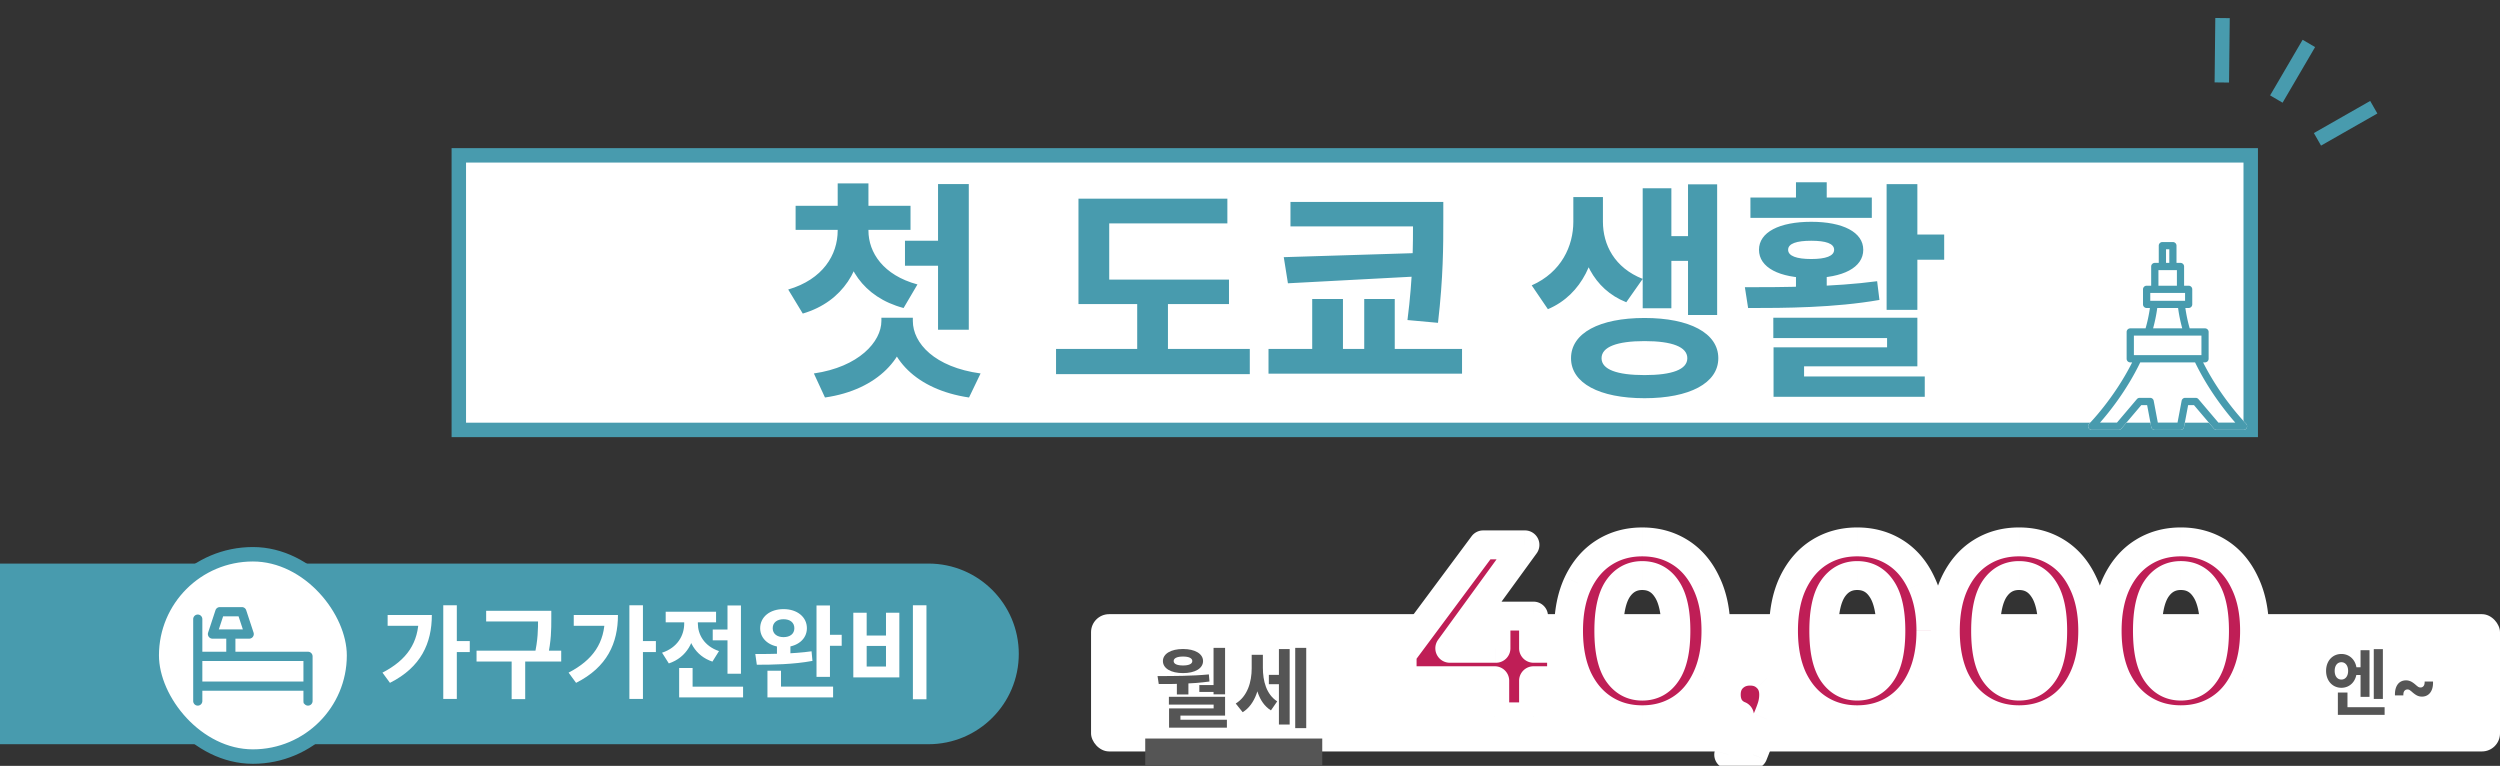 <svg width="692" height="212" viewBox="0 0 692 212" fill="none" xmlns="http://www.w3.org/2000/svg"><rect x="0" y="0" width="692" height="212" fill="#333333" stroke="none"/><rect x="302" y="170" width="390" height="38" rx="5" fill="#fff"/><mask id="path-2-outside-1_1736_27660" maskUnits="userSpaceOnUse" x="384" y="145.42" width="245" height="68" fill="#000"><path fill="#fff" d="M384 145.42h245v68H384z"/><path d="M432.24 188.424h-7.752v9.996h-10.744v-9.996h-25.636v-7.412l22.44-30.192h11.56L401.3 179.448h12.784v-8.908h10.404v8.908h7.752v8.976zm22.335 10.812c-3.944 0-7.458-.975-10.54-2.924-3.083-1.949-5.508-4.76-7.276-8.432-1.723-3.717-2.584-8.137-2.584-13.26 0-5.123.861-9.52 2.584-13.192 1.768-3.717 4.193-6.551 7.276-8.5 3.082-1.949 6.596-2.924 10.54-2.924 3.944 0 7.457.975 10.54 2.924 3.082 1.949 5.485 4.783 7.208 8.5 1.768 3.672 2.652 8.069 2.652 13.192 0 5.123-.884 9.543-2.652 13.26-1.723 3.672-4.126 6.483-7.208 8.432-3.083 1.949-6.596 2.924-10.54 2.924zm0-9.316c2.901 0 5.168-1.247 6.8-3.74 1.677-2.493 2.516-6.347 2.516-11.56s-.839-9.067-2.516-11.56c-1.632-2.493-3.899-3.74-6.8-3.74-2.856 0-5.123 1.247-6.8 3.74-1.632 2.493-2.448 6.347-2.448 11.56s.816 9.067 2.448 11.56c1.677 2.493 3.944 3.74 6.8 3.74zm29.853-4.148c1.904 0 3.468.612 4.692 1.836 1.224 1.179 1.836 2.743 1.836 4.692 0 .907-.113 1.813-.34 2.72-.227.907-.725 2.267-1.496 4.08l-3.876 9.792h-6.732l2.992-10.812a5.847 5.847 0 01-2.72-2.176c-.635-1.043-.952-2.244-.952-3.604 0-1.949.612-3.513 1.836-4.692 1.269-1.224 2.856-1.836 4.76-1.836zm29.649 13.464c-3.944 0-7.457-.975-10.54-2.924-3.082-1.949-5.508-4.76-7.276-8.432-1.722-3.717-2.584-8.137-2.584-13.26 0-5.123.862-9.52 2.584-13.192 1.768-3.717 4.194-6.551 7.276-8.5 3.083-1.949 6.596-2.924 10.54-2.924 3.944 0 7.458.975 10.54 2.924 3.083 1.949 5.486 4.783 7.208 8.5 1.768 3.672 2.652 8.069 2.652 13.192 0 5.123-.884 9.543-2.652 13.26-1.722 3.672-4.125 6.483-7.208 8.432-3.082 1.949-6.596 2.924-10.54 2.924zm0-9.316c2.902 0 5.168-1.247 6.8-3.74 1.678-2.493 2.516-6.347 2.516-11.56s-.838-9.067-2.516-11.56c-1.632-2.493-3.898-3.74-6.8-3.74-2.856 0-5.122 1.247-6.8 3.74-1.632 2.493-2.448 6.347-2.448 11.56s.816 9.067 2.448 11.56c1.678 2.493 3.944 3.74 6.8 3.74zm44.793 9.316c-3.944 0-7.458-.975-10.54-2.924-3.083-1.949-5.508-4.76-7.276-8.432-1.723-3.717-2.584-8.137-2.584-13.26 0-5.123.861-9.52 2.584-13.192 1.768-3.717 4.193-6.551 7.276-8.5 3.082-1.949 6.596-2.924 10.54-2.924 3.944 0 7.457.975 10.54 2.924 3.082 1.949 5.485 4.783 7.208 8.5 1.768 3.672 2.652 8.069 2.652 13.192 0 5.123-.884 9.543-2.652 13.26-1.723 3.672-4.126 6.483-7.208 8.432-3.083 1.949-6.596 2.924-10.54 2.924zm0-9.316c2.901 0 5.168-1.247 6.8-3.74 1.677-2.493 2.516-6.347 2.516-11.56s-.839-9.067-2.516-11.56c-1.632-2.493-3.899-3.74-6.8-3.74-2.856 0-5.123 1.247-6.8 3.74-1.632 2.493-2.448 6.347-2.448 11.56s.816 9.067 2.448 11.56c1.677 2.493 3.944 3.74 6.8 3.74zm44.792 9.316c-3.944 0-7.457-.975-10.54-2.924-3.083-1.949-5.508-4.76-7.276-8.432-1.723-3.717-2.584-8.137-2.584-13.26 0-5.123.861-9.52 2.584-13.192 1.768-3.717 4.193-6.551 7.276-8.5 3.083-1.949 6.596-2.924 10.54-2.924 3.944 0 7.457.975 10.54 2.924 3.083 1.949 5.485 4.783 7.208 8.5 1.768 3.672 2.652 8.069 2.652 13.192 0 5.123-.884 9.543-2.652 13.26-1.723 3.672-4.125 6.483-7.208 8.432-3.083 1.949-6.596 2.924-10.54 2.924zm0-9.316c2.901 0 5.168-1.247 6.8-3.74 1.677-2.493 2.516-6.347 2.516-11.56s-.839-9.067-2.516-11.56c-1.632-2.493-3.899-3.74-6.8-3.74-2.856 0-5.123 1.247-6.8 3.74-1.632 2.493-2.448 6.347-2.448 11.56s.816 9.067 2.448 11.56c1.677 2.493 3.944 3.74 6.8 3.74z"/></mask><path d="M432.24 188.424h-7.752v9.996h-10.744v-9.996h-25.636v-7.412l22.44-30.192h11.56L401.3 179.448h12.784v-8.908h10.404v8.908h7.752v8.976zm22.335 10.812c-3.944 0-7.458-.975-10.54-2.924-3.083-1.949-5.508-4.76-7.276-8.432-1.723-3.717-2.584-8.137-2.584-13.26 0-5.123.861-9.52 2.584-13.192 1.768-3.717 4.193-6.551 7.276-8.5 3.082-1.949 6.596-2.924 10.54-2.924 3.944 0 7.457.975 10.54 2.924 3.082 1.949 5.485 4.783 7.208 8.5 1.768 3.672 2.652 8.069 2.652 13.192 0 5.123-.884 9.543-2.652 13.26-1.723 3.672-4.126 6.483-7.208 8.432-3.083 1.949-6.596 2.924-10.54 2.924zm0-9.316c2.901 0 5.168-1.247 6.8-3.74 1.677-2.493 2.516-6.347 2.516-11.56s-.839-9.067-2.516-11.56c-1.632-2.493-3.899-3.74-6.8-3.74-2.856 0-5.123 1.247-6.8 3.74-1.632 2.493-2.448 6.347-2.448 11.56s.816 9.067 2.448 11.56c1.677 2.493 3.944 3.74 6.8 3.74zm29.853-4.148c1.904 0 3.468.612 4.692 1.836 1.224 1.179 1.836 2.743 1.836 4.692 0 .907-.113 1.813-.34 2.72-.227.907-.725 2.267-1.496 4.08l-3.876 9.792h-6.732l2.992-10.812a5.847 5.847 0 01-2.72-2.176c-.635-1.043-.952-2.244-.952-3.604 0-1.949.612-3.513 1.836-4.692 1.269-1.224 2.856-1.836 4.76-1.836zm29.649 13.464c-3.944 0-7.457-.975-10.54-2.924-3.082-1.949-5.508-4.76-7.276-8.432-1.722-3.717-2.584-8.137-2.584-13.26 0-5.123.862-9.52 2.584-13.192 1.768-3.717 4.194-6.551 7.276-8.5 3.083-1.949 6.596-2.924 10.54-2.924 3.944 0 7.458.975 10.54 2.924 3.083 1.949 5.486 4.783 7.208 8.5 1.768 3.672 2.652 8.069 2.652 13.192 0 5.123-.884 9.543-2.652 13.26-1.722 3.672-4.125 6.483-7.208 8.432-3.082 1.949-6.596 2.924-10.54 2.924zm0-9.316c2.902 0 5.168-1.247 6.8-3.74 1.678-2.493 2.516-6.347 2.516-11.56s-.838-9.067-2.516-11.56c-1.632-2.493-3.898-3.74-6.8-3.74-2.856 0-5.122 1.247-6.8 3.74-1.632 2.493-2.448 6.347-2.448 11.56s.816 9.067 2.448 11.56c1.678 2.493 3.944 3.74 6.8 3.74zm44.793 9.316c-3.944 0-7.458-.975-10.54-2.924-3.083-1.949-5.508-4.76-7.276-8.432-1.723-3.717-2.584-8.137-2.584-13.26 0-5.123.861-9.52 2.584-13.192 1.768-3.717 4.193-6.551 7.276-8.5 3.082-1.949 6.596-2.924 10.54-2.924 3.944 0 7.457.975 10.54 2.924 3.082 1.949 5.485 4.783 7.208 8.5 1.768 3.672 2.652 8.069 2.652 13.192 0 5.123-.884 9.543-2.652 13.26-1.723 3.672-4.126 6.483-7.208 8.432-3.083 1.949-6.596 2.924-10.54 2.924zm0-9.316c2.901 0 5.168-1.247 6.8-3.74 1.677-2.493 2.516-6.347 2.516-11.56s-.839-9.067-2.516-11.56c-1.632-2.493-3.899-3.74-6.8-3.74-2.856 0-5.123 1.247-6.8 3.74-1.632 2.493-2.448 6.347-2.448 11.56s.816 9.067 2.448 11.56c1.677 2.493 3.944 3.74 6.8 3.74zm44.792 9.316c-3.944 0-7.457-.975-10.54-2.924-3.083-1.949-5.508-4.76-7.276-8.432-1.723-3.717-2.584-8.137-2.584-13.26 0-5.123.861-9.52 2.584-13.192 1.768-3.717 4.193-6.551 7.276-8.5 3.083-1.949 6.596-2.924 10.54-2.924 3.944 0 7.457.975 10.54 2.924 3.083 1.949 5.485 4.783 7.208 8.5 1.768 3.672 2.652 8.069 2.652 13.192 0 5.123-.884 9.543-2.652 13.26-1.723 3.672-4.125 6.483-7.208 8.432-3.083 1.949-6.596 2.924-10.54 2.924zm0-9.316c2.901 0 5.168-1.247 6.8-3.74 1.677-2.493 2.516-6.347 2.516-11.56s-.839-9.067-2.516-11.56c-1.632-2.493-3.899-3.74-6.8-3.74-2.856 0-5.123 1.247-6.8 3.74-1.632 2.493-2.448 6.347-2.448 11.56s.816 9.067 2.448 11.56c1.677 2.493 3.944 3.74 6.8 3.74z" fill="#BF1E56"/><path d="M432.24 188.424v4a4 4 0 004-4h-4zm-7.752 0v-4a4 4 0 00-4 4h4zm0 9.996v4a4 4 0 004-4h-4zm-10.744 0h-4a4 4 0 004 4v-4zm0-9.996h4a4 4 0 00-4-4v4zm-25.636 0h-4a4 4 0 004 4v-4zm0-7.412l-3.21-2.386a3.998 3.998 0 00-.79 2.386h4zm22.44-30.192v-4a3.997 3.997 0 00-3.21 1.614l3.21 2.386zm11.56 0l3.236 2.352a4.001 4.001 0 00-3.236-6.352v4zM401.3 179.448l-3.236-2.352a4.001 4.001 0 003.236 6.352v-4zm12.784 0v4a4 4 0 004-4h-4zm0-8.908v-4a4 4 0 00-4 4h4zm10.404 0h4a4 4 0 00-4-4v4zm0 8.908h-4a4 4 0 004 4v-4zm7.752 0h4a4 4 0 00-4-4v4zm0 4.976h-7.752v8h7.752v-8zm-11.752 4v9.996h8v-9.996h-8zm4 5.996h-10.744v8h10.744v-8zm-6.744 4v-9.996h-8v9.996h8zm-4-13.996h-25.636v8h25.636v-8zm-21.636 4v-7.412h-8v7.412h8zm-.79-5.026l22.44-30.192-6.42-4.772-22.44 30.192 6.42 4.772zm19.23-28.578h11.56v-8h-11.56v8zm8.324-6.352l-20.808 28.628 6.472 4.704 20.808-28.628-6.472-4.704zm-17.572 34.98h12.784v-8H401.3v8zm16.784-4v-8.908h-8v8.908h8zm-4-4.908h10.404v-8h-10.404v8zm6.404-4v8.908h8v-8.908h-8zm4 12.908h7.752v-8h-7.752v8zm3.752-4v8.976h8v-8.976h-8zm15.795 16.864l2.138-3.381-2.138 3.381zm-7.276-8.432l-3.629 1.682.025.053 3.604-1.735zm0-26.452l-3.612-1.718-.009.019 3.621 1.699zm7.276-8.5l2.138 3.381-2.138-3.381zm21.08 0l-2.138 3.381 2.138-3.381zm7.208 8.5l-3.629 1.682.025.053 3.604-1.735zm0 26.452l-3.612-1.718-.009.019 3.621 1.699zm-7.208 8.432l-2.138-3.381 2.138 3.381zm-3.74-10.132l-3.319-2.233-.028.042 3.347 2.191zm0-23.12l-3.347 2.191.028.042 3.319-2.233zm-13.6 0l-3.319-2.233-.028.042 3.347 2.191zm0 23.12l-3.347 2.191.028.042 3.319-2.233zm6.8 9.056c-3.251 0-6.011-.793-8.402-2.305l-4.276 6.762c3.774 2.386 8.041 3.543 12.678 3.543v-8zm-8.402-2.305c-2.377-1.503-4.328-3.708-5.81-6.786l-7.208 3.47c2.053 4.266 4.954 7.682 8.742 10.078l4.276-6.762zm-5.785-6.733c-1.425-3.075-2.213-6.895-2.213-11.578h-8c0 5.562.935 10.583 2.955 14.942l7.258-3.364zm-2.213-11.578c0-4.685.788-8.473 2.205-11.493l-7.242-3.398c-2.029 4.324-2.963 9.331-2.963 14.891h8zm2.196-11.474c1.486-3.125 3.437-5.342 5.802-6.837l-4.276-6.762c-3.801 2.404-6.701 5.853-8.75 10.163l7.224 3.436zm5.802-6.837c2.391-1.512 5.151-2.305 8.402-2.305v-8c-4.637 0-8.904 1.156-12.678 3.543l4.276 6.762zm8.402-2.305c3.251 0 6.011.793 8.402 2.305l4.276-6.762c-3.775-2.387-8.041-3.543-12.678-3.543v8zm8.402 2.305c2.354 1.489 4.276 3.693 5.717 6.801l7.258-3.364c-2.005-4.326-4.888-7.789-8.699-10.199l-4.276 6.762zm5.742 6.854c1.449 3.01 2.256 6.785 2.256 11.457h8c0-5.573-.961-10.593-3.048-14.927l-7.208 3.47zm2.256 11.457c0 4.67-.806 8.476-2.264 11.542l7.224 3.436c2.078-4.369 3.04-9.403 3.04-14.978h-8zm-2.273 11.561c-1.437 3.061-3.358 5.253-5.725 6.75l4.276 6.762c3.798-2.402 6.682-5.832 8.691-10.114l-7.242-3.398zm-5.725 6.75c-2.391 1.512-5.151 2.305-8.402 2.305v8c4.637 0 8.903-1.157 12.678-3.543l-4.276-6.762zm-8.402.989c4.294 0 7.8-1.964 10.147-5.549l-6.694-4.382c-.917 1.401-1.945 1.931-3.453 1.931v8zm10.119-5.507c2.341-3.481 3.197-8.301 3.197-13.793h-8c0 4.934-.822 7.821-1.835 9.327l6.638 4.466zm3.197-13.793c0-5.492-.856-10.312-3.197-13.793l-6.638 4.466c1.013 1.506 1.835 4.392 1.835 9.327h8zm-3.169-13.751c-2.347-3.585-5.853-5.549-10.147-5.549v8c1.508 0 2.536.529 3.453 1.931l6.694-4.382zm-10.147-5.549c-4.268 0-7.745 1.978-10.119 5.507l6.638 4.466c.98-1.458 2.037-1.973 3.481-1.973v-8zm-10.147 5.549c-2.272 3.471-3.101 8.272-3.101 13.751h8c0-4.947.802-7.853 1.795-9.369l-6.694-4.382zm-3.101 13.751c0 5.479.829 10.28 3.101 13.751l6.694-4.382c-.993-1.516-1.795-4.422-1.795-9.369h-8zm3.129 13.793c2.374 3.529 5.851 5.507 10.119 5.507v-8c-1.444 0-2.501-.515-3.481-1.973l-6.638 4.466zm44.664-.805l-2.829 2.828.054.053 2.775-2.881zm1.496 7.412l-3.881-.97 3.881.97zm-1.496 4.08l-3.681-1.565a3.634 3.634 0 00-.038.093l3.719 1.472zm-3.876 9.792v4a4 4 0 003.719-2.528l-3.719-1.472zm-6.732 0l-3.855-1.067a4 4 0 003.855 5.067v-4zm2.992-10.812l3.855 1.067a4 4 0 00-2.37-4.781l-1.485 3.714zm-2.72-2.176l-3.417 2.08c.036.059.073.116.112.173l3.305-2.253zm.884-8.296l2.774 2.881.002-.002-2.776-2.879zm4.76 2.164c.959 0 1.468.269 1.863.664l5.657-5.657c-2.052-2.052-4.672-3.007-7.52-3.007v8zm1.917.717c.324.312.611.774.611 1.811h8c0-2.862-.937-5.528-3.062-7.573l-5.549 5.762zm.611 1.811c0 .57-.071 1.151-.221 1.75l7.761 1.94a15.15 15.15 0 00.46-3.69h-8zm-.221 1.75c-.146.584-.539 1.702-1.296 3.485l7.362 3.129c.784-1.843 1.388-3.445 1.695-4.674l-7.761-1.94zm-1.334 3.578l-3.876 9.792 7.438 2.944 3.876-9.792-7.438-2.944zm-.157 7.264h-6.732v8h6.732v-8zm-2.877 5.067l2.992-10.812-7.71-2.134-2.992 10.812 7.71 2.134zm.622-15.593a1.856 1.856 0 01-.9-.715l-6.61 4.506a9.846 9.846 0 004.539 3.637l2.971-7.428zm-.788-.542c-.211-.346-.369-.812-.369-1.524h-8c0 2.007.477 3.945 1.535 5.684l6.834-4.16zm-.369-1.524c0-1.037.287-1.499.61-1.811l-5.549-5.762c-2.124 2.045-3.061 4.711-3.061 7.573h8zm.612-1.813c.461-.444 1.025-.715 1.984-.715v-8c-2.849 0-5.459.953-7.537 2.957l5.553 5.758zm21.093 5.825l2.138-3.381-2.138 3.381zm-7.276-8.432l-3.629 1.682.025.053 3.604-1.735zm0-26.452l-3.612-1.718-.009.019 3.621 1.699zm7.276-8.5l2.138 3.381-2.138-3.381zm21.08 0l-2.137 3.381 2.137-3.381zm7.208 8.5l-3.629 1.682.025.053 3.604-1.735zm0 26.452l-3.612-1.718-.009.019 3.621 1.699zm-7.208 8.432l-2.137-3.381 2.137 3.381zm-3.74-10.132l-3.318-2.233a1.02 1.02 0 00-.028.042l3.346 2.191zm0-23.12l-3.346 2.191.028.042 3.318-2.233zm-13.6 0l-3.318-2.233a1.02 1.02 0 00-.028.042l3.346 2.191zm0 23.12l-3.346 2.191.028.042 3.318-2.233zm6.8 9.056c-3.251 0-6.011-.793-8.402-2.305l-4.275 6.762c3.774 2.386 8.041 3.543 12.677 3.543v-8zm-8.402-2.305c-2.377-1.503-4.327-3.708-5.81-6.786l-7.208 3.47c2.054 4.266 4.954 7.682 8.743 10.078l4.275-6.762zm-5.784-6.733c-1.426-3.075-2.214-6.895-2.214-11.578h-8c0 5.562.935 10.583 2.955 14.942l7.259-3.364zm-2.214-11.578c0-4.685.789-8.473 2.206-11.493l-7.243-3.398c-2.029 4.324-2.963 9.331-2.963 14.891h8zm2.197-11.474c1.486-3.125 3.437-5.342 5.801-6.837l-4.275-6.762c-3.801 2.404-6.701 5.853-8.751 10.163l7.225 3.436zm5.801-6.837c2.391-1.512 5.151-2.305 8.402-2.305v-8c-4.636 0-8.903 1.156-12.677 3.543l4.275 6.762zm8.402-2.305c3.252 0 6.012.793 8.403 2.305l4.275-6.762c-3.774-2.387-8.041-3.543-12.678-3.543v8zm8.403 2.305c2.354 1.489 4.276 3.693 5.716 6.801l7.259-3.364c-2.005-4.326-4.889-7.789-8.7-10.199l-4.275 6.762zm5.741 6.854c1.45 3.01 2.256 6.785 2.256 11.457h8c0-5.573-.961-10.593-3.048-14.927l-7.208 3.47zm2.256 11.457c0 4.67-.806 8.476-2.264 11.542l7.225 3.436c2.078-4.369 3.039-9.403 3.039-14.978h-8zm-2.273 11.561c-1.436 3.061-3.357 5.253-5.724 6.75l4.275 6.762c3.799-2.402 6.683-5.832 8.692-10.114l-7.243-3.398zm-5.724 6.75c-2.391 1.512-5.151 2.305-8.403 2.305v8c4.637 0 8.904-1.157 12.678-3.543l-4.275-6.762zm-8.403.989c4.295 0 7.8-1.964 10.147-5.549l-6.693-4.382c-.917 1.401-1.945 1.931-3.454 1.931v8zm10.119-5.507c2.342-3.481 3.197-8.301 3.197-13.793h-8c0 4.934-.821 7.821-1.834 9.327l6.637 4.466zm3.197-13.793c0-5.492-.855-10.312-3.197-13.793l-6.637 4.466c1.013 1.506 1.834 4.392 1.834 9.327h8zm-3.169-13.751c-2.347-3.585-5.852-5.549-10.147-5.549v8c1.509 0 2.537.529 3.454 1.931l6.693-4.382zm-10.147-5.549c-4.268 0-7.744 1.978-10.118 5.507l6.637 4.466c.981-1.458 2.038-1.973 3.481-1.973v-8zm-10.146 5.549c-2.272 3.471-3.102 8.272-3.102 13.751h8c0-4.947.803-7.853 1.795-9.369l-6.693-4.382zm-3.102 13.751c0 5.479.83 10.28 3.102 13.751l6.693-4.382c-.992-1.516-1.795-4.422-1.795-9.369h-8zm3.13 13.793c2.374 3.529 5.85 5.507 10.118 5.507v-8c-1.443 0-2.5-.515-3.481-1.973l-6.637 4.466zm44.371 7.899l2.138-3.381-2.138 3.381zm-7.276-8.432l-3.629 1.682.025.053 3.604-1.735zm0-26.452l-3.612-1.718-.009.019 3.621 1.699zm7.276-8.5l2.138 3.381-2.138-3.381zm21.08 0l-2.138 3.381 2.138-3.381zm7.208 8.5l-3.629 1.682.025.053 3.604-1.735zm0 26.452l-3.612-1.718-.009.019 3.621 1.699zm-7.208 8.432l-2.138-3.381 2.138 3.381zm-3.74-10.132l-3.319-2.233-.028.042 3.347 2.191zm0-23.12l-3.347 2.191.028.042 3.319-2.233zm-13.6 0l-3.319-2.233-.028.042 3.347 2.191zm0 23.12l-3.347 2.191.028.042 3.319-2.233zm6.8 9.056c-3.251 0-6.011-.793-8.402-2.305l-4.276 6.762c3.774 2.386 8.041 3.543 12.678 3.543v-8zm-8.402-2.305c-2.377-1.503-4.328-3.708-5.81-6.786l-7.208 3.47c2.053 4.266 4.954 7.682 8.742 10.078l4.276-6.762zm-5.785-6.733c-1.425-3.075-2.213-6.895-2.213-11.578h-8c0 5.562.934 10.583 2.955 14.942l7.258-3.364zm-2.213-11.578c0-4.685.788-8.473 2.205-11.493l-7.242-3.398c-2.029 4.324-2.963 9.331-2.963 14.891h8zm2.196-11.474c1.486-3.125 3.437-5.342 5.802-6.837l-4.276-6.762c-3.801 2.404-6.701 5.853-8.75 10.163l7.224 3.436zm5.802-6.837c2.391-1.512 5.151-2.305 8.402-2.305v-8c-4.637 0-8.904 1.156-12.678 3.543l4.276 6.762zm8.402-2.305c3.251 0 6.011.793 8.402 2.305l4.276-6.762c-3.775-2.387-8.041-3.543-12.678-3.543v8zm8.402 2.305c2.354 1.489 4.276 3.693 5.717 6.801l7.258-3.364c-2.005-4.326-4.888-7.789-8.699-10.199l-4.276 6.762zm5.742 6.854c1.449 3.01 2.256 6.785 2.256 11.457h8c0-5.573-.961-10.593-3.048-14.927l-7.208 3.47zm2.256 11.457c0 4.67-.806 8.476-2.264 11.542l7.224 3.436c2.078-4.369 3.04-9.403 3.04-14.978h-8zm-2.273 11.561c-1.437 3.061-3.358 5.253-5.725 6.75l4.276 6.762c3.798-2.402 6.682-5.832 8.691-10.114l-7.242-3.398zm-5.725 6.75c-2.391 1.512-5.151 2.305-8.402 2.305v8c4.637 0 8.903-1.157 12.678-3.543l-4.276-6.762zm-8.402.989c4.294 0 7.8-1.964 10.147-5.549l-6.694-4.382c-.917 1.401-1.945 1.931-3.453 1.931v8zm10.119-5.507c2.341-3.481 3.197-8.301 3.197-13.793h-8c0 4.934-.822 7.821-1.835 9.327l6.638 4.466zm3.197-13.793c0-5.492-.856-10.312-3.197-13.793l-6.638 4.466c1.013 1.506 1.835 4.392 1.835 9.327h8zm-3.169-13.751c-2.347-3.585-5.853-5.549-10.147-5.549v8c1.508 0 2.536.529 3.453 1.931l6.694-4.382zm-10.147-5.549c-4.268 0-7.745 1.978-10.119 5.507l6.638 4.466c.98-1.458 2.037-1.973 3.481-1.973v-8zm-10.147 5.549c-2.272 3.471-3.101 8.272-3.101 13.751h8c0-4.947.802-7.853 1.795-9.369l-6.694-4.382zm-3.101 13.751c0 5.479.829 10.28 3.101 13.751l6.694-4.382c-.993-1.516-1.795-4.422-1.795-9.369h-8zm3.129 13.793c2.374 3.529 5.851 5.507 10.119 5.507v-8c-1.444 0-2.501-.515-3.481-1.973l-6.638 4.466zm44.371 7.899l2.138-3.381-2.138 3.381zm-7.276-8.432l-3.629 1.682.025.053 3.604-1.735zm0-26.452l-3.612-1.718-.009.019 3.621 1.699zm7.276-8.5l2.138 3.381-2.138-3.381zm21.08 0l-2.138 3.381 2.138-3.381zm7.208 8.5l-3.629 1.682.025.053 3.604-1.735zm0 26.452l-3.612-1.718-.009.019 3.621 1.699zm-7.208 8.432l-2.138-3.381 2.138 3.381zm-3.74-10.132l-3.319-2.233a1.02 1.02 0 01-.028.042l3.347 2.191zm0-23.12l-3.347 2.191.028.042 3.319-2.233zm-13.6 0l-3.319-2.233a1.02 1.02 0 01-.028.042l3.347 2.191zm0 23.12l-3.347 2.191.028.042 3.319-2.233zm6.8 9.056c-3.251 0-6.011-.793-8.402-2.305l-4.276 6.762c3.775 2.386 8.041 3.543 12.678 3.543v-8zm-8.402-2.305c-2.377-1.503-4.328-3.708-5.81-6.786l-7.208 3.47c2.054 4.266 4.954 7.682 8.742 10.078l4.276-6.762zm-5.785-6.733c-1.425-3.075-2.213-6.895-2.213-11.578h-8c0 5.562.935 10.583 2.955 14.942l7.258-3.364zm-2.213-11.578c0-4.685.789-8.473 2.205-11.493l-7.242-3.398c-2.029 4.324-2.963 9.331-2.963 14.891h8zm2.196-11.474c1.487-3.125 3.437-5.342 5.802-6.837l-4.276-6.762c-3.801 2.404-6.7 5.853-8.75 10.163l7.224 3.436zm5.802-6.837c2.391-1.512 5.151-2.305 8.402-2.305v-8c-4.637 0-8.903 1.156-12.678 3.543l4.276 6.762zm8.402-2.305c3.251 0 6.011.793 8.402 2.305l4.276-6.762c-3.774-2.387-8.041-3.543-12.678-3.543v8zm8.402 2.305c2.355 1.489 4.277 3.693 5.717 6.801l7.258-3.364c-2.005-4.326-4.888-7.789-8.699-10.199l-4.276 6.762zm5.742 6.854c1.449 3.01 2.256 6.785 2.256 11.457h8c0-5.573-.961-10.593-3.048-14.927l-7.208 3.47zm2.256 11.457c0 4.67-.806 8.476-2.264 11.542l7.224 3.436c2.078-4.369 3.04-9.403 3.04-14.978h-8zm-2.273 11.561c-1.436 3.061-3.358 5.253-5.725 6.75l4.276 6.762c3.798-2.402 6.682-5.832 8.691-10.114l-7.242-3.398zm-5.725 6.75c-2.391 1.512-5.151 2.305-8.402 2.305v8c4.637 0 8.904-1.157 12.678-3.543l-4.276-6.762zm-8.402.989c4.294 0 7.8-1.964 10.147-5.549l-6.694-4.382c-.917 1.401-1.944 1.931-3.453 1.931v8zm10.119-5.507c2.342-3.481 3.197-8.301 3.197-13.793h-8c0 4.934-.822 7.821-1.835 9.327l6.638 4.466zm3.197-13.793c0-5.492-.855-10.312-3.197-13.793l-6.638 4.466c1.013 1.506 1.835 4.392 1.835 9.327h8zm-3.169-13.751c-2.347-3.585-5.853-5.549-10.147-5.549v8c1.509 0 2.536.529 3.453 1.931l6.694-4.382zm-10.147-5.549c-4.268 0-7.744 1.978-10.119 5.507l6.638 4.466c.98-1.458 2.037-1.973 3.481-1.973v-8zm-10.147 5.549c-2.271 3.471-3.101 8.272-3.101 13.751h8c0-4.947.802-7.853 1.795-9.369l-6.694-4.382zm-3.101 13.751c0 5.479.83 10.28 3.101 13.751l6.694-4.382c-.993-1.516-1.795-4.422-1.795-9.369h-8zm3.129 13.793c2.375 3.529 5.851 5.507 10.119 5.507v-8c-1.444 0-2.501-.515-3.481-1.973l-6.638 4.466z" fill="#fff" mask="url(#path-2-outside-1_1736_27660)"/><path d="M651.24 184.7h2.82v2.14h-2.82v-2.14zm-3.14-3.68c2.44 0 4.24 1.92 4.24 4.68 0 2.74-1.8 4.68-4.24 4.68-2.46 0-4.24-1.94-4.24-4.68 0-2.76 1.78-4.68 4.24-4.68zm0 2.28c-1.08 0-1.86.88-1.86 2.4s.78 2.4 1.86 2.4c1.06 0 1.86-.88 1.86-2.4s-.8-2.4-1.86-2.4zm8.96-3.62h2.52v13.78h-2.52v-13.78zm-3.66.3h2.48v12.92h-2.48v-12.92zm-6.28 15.78h12.94v2.12h-12.94v-2.12zm0-4.06h2.66v5.18h-2.66v-5.18zm15.805.792c-.028-.895.081-1.652.327-2.272.246-.621.604-1.092 1.073-1.414.473-.322 1.029-.483 1.669-.483.445 0 .871.093 1.278.277.407.185.869.505 1.385.959.275.242.507.426.696.554.189.123.407.185.653.185.337 0 .614-.13.831-.391.218-.265.32-.684.306-1.257h2.315c.033.9-.076 1.66-.327 2.28-.251.62-.613 1.091-1.086 1.413-.474.322-1.025.483-1.655.483-.469 0-.909-.097-1.321-.291-.407-.199-.859-.516-1.357-.952a6.508 6.508 0 00-.703-.561 1.09 1.09 0 00-.625-.177c-.336 0-.613.127-.831.383-.218.251-.319.673-.305 1.264h-2.323z" fill="#555"/><path d="M366 204.42h-49v8h49v-8z" fill="#555" mask="url(#path-5-inside-2_1736_27660)"/><path d="M325.758 188.356h3.192v3.864h-3.192v-3.864zm10.152-9.024h3.192v12.864h-3.192v-12.864zm-15.168 10.008l-.336-2.208c4.272 0 9.528 0 14.208-.456l.168 1.968c-4.824.672-9.888.72-14.04.696zm2.808 3.528h15.552v5.208h-12.36v1.752h-3.144v-3.744h12.336v-1.056H323.55v-2.16zm.048 6.36h16.008v2.184h-16.008v-2.184zm8.376-9.6h4.92v1.896h-4.92v-1.896zm-4.512-9.984c3.312 0 5.544 1.32 5.544 3.336 0 2.04-2.232 3.336-5.544 3.336-3.336 0-5.568-1.296-5.568-3.336 0-2.016 2.232-3.336 5.568-3.336zm0 2.088c-1.608 0-2.592.432-2.592 1.248 0 .816.984 1.224 2.592 1.224 1.584 0 2.568-.408 2.568-1.224 0-.816-.984-1.248-2.568-1.248zm23.758 5.064h3.672v2.592h-3.672v-2.592zm-4.752-5.544h2.448v3.744c0 5.04-1.392 9.96-4.944 12.144l-1.92-2.4c3.264-2.016 4.416-5.976 4.416-9.744v-3.744zm.696 0h2.4v3.6c0 3.624.936 7.32 3.96 9.288l-1.728 2.496c-3.528-2.184-4.632-6.984-4.632-11.784v-3.6zm11.352-1.92h3.048v22.224h-3.048v-22.224zm-4.512.336h2.976v20.88h-2.976v-20.88z" fill="#555"/><path d="M282 180.998c0 13.807-11.193 25-25 25H0v-50h257c13.807 0 25 11.193 25 25z" fill="#489BAE"/><path d="M122.696 167.536h3.752v25.928h-3.752v-25.928zm2.772 9.912h4.564v3.052h-4.564v-3.052zm-9.576-7.224h3.64c0 7.784-2.968 14.448-11.592 18.788l-2.072-2.828c6.804-3.528 10.024-8.288 10.024-15.316v-.644zm-8.596 0h10.5v2.996h-10.5v-2.996zm27.27-1.148h16.268v2.94h-16.268v-2.94zm-2.66 11.032h23.436v2.996h-23.436v-2.996zm9.716 2.1h3.752v11.312h-3.752v-11.312zm7.308-13.132h3.668v2.296c0 2.8 0 5.936-1.008 10.528l-3.668-.42c1.008-4.34 1.008-7.42 1.008-10.108v-2.296zm25.282-1.54h3.752v25.928h-3.752v-25.928zm2.772 9.912h4.564v3.052h-4.564v-3.052zm-9.576-7.224h3.64c0 7.784-2.968 14.448-11.592 18.788l-2.072-2.828c6.804-3.528 10.024-8.288 10.024-15.316v-.644zm-8.596 0h10.5v2.996h-10.5v-2.996zm38.469 4.032h6.048v2.996h-6.048v-2.996zm4.088-6.664h3.724v18.9h-3.724v-18.9zm-13.384 22.484h17.696v2.968h-17.696v-2.968zm0-5.18h3.724v6.944h-3.724v-6.944zm1.4-13.916h3.024v1.624c0 4.872-2.296 9.38-7.28 11.032l-1.876-2.968c4.284-1.4 6.132-4.788 6.132-8.064v-1.624zm.784 0h2.996v1.624c0 3.024 1.764 6.244 5.852 7.616l-1.82 2.912c-4.816-1.596-7.028-5.908-7.028-10.528v-1.624zm-5.908-1.652h13.944v2.94h-13.944v-2.94zm30.798 8.736h3.724v3.92h-3.724v-3.92zm1.82-9.464c3.752 0 6.468 2.156 6.468 5.292 0 3.08-2.716 5.236-6.468 5.236s-6.468-2.156-6.468-5.236c0-3.136 2.716-5.292 6.468-5.292zm0 2.8c-1.764 0-2.996.896-2.996 2.492 0 1.568 1.232 2.464 2.996 2.464 1.792 0 2.996-.896 2.996-2.464 0-1.596-1.204-2.492-2.996-2.492zm9.128-3.808h3.724v19.768h-3.724v-19.768zm2.408 8.12h4.564v3.052h-4.564v-3.052zm-15.988 14.336h18.172v2.996h-18.172v-2.996zm0-4.396h3.752v5.684h-3.752v-5.684zm-2.94-1.652l-.42-2.968c4.396 0 10.472-.028 15.568-.756l.252 2.66c-5.236.98-11.116 1.064-15.4 1.064zm43.202-16.464h3.752v26.012h-3.752v-26.012zm-16.492 2.072h3.696v6.3h5.348v-6.3h3.696V187.5h-12.74v-17.892zm3.696 9.184v5.712h5.348v-5.712h-5.348z" fill="#fff"/><rect x="42" y="153.42" width="56" height="56" rx="28" fill="#fff" stroke="#489BAE" stroke-width="4"/><mask id="mask0_1736_27660" style="mask-type:alpha" maskUnits="userSpaceOnUse" x="49" y="160" width="42" height="43"><path fill="#D9D9D9" d="M49 160.42h42v42H49z"/></mask><g mask="url(#mask0_1736_27660)"><path d="M85.257 180.653H64.914v-4.12h4.068a1.02 1.02 0 001.006-.874c.024-.162.01-.326-.04-.481l-2.035-6.179a1.011 1.011 0 00-.965-.704h-6.103a1.01 1.01 0 00-.595.194 1.033 1.033 0 00-.37.51l-2.035 6.179a1.041 1.041 0 00.14.928 1.02 1.02 0 00.825.427h4.07v4.12h-7.121v-9.269c0-.273-.107-.535-.298-.728a1.01 1.01 0 00-1.438 0 1.035 1.035 0 00-.298.728v22.656c0 .273.107.535.297.728a1.012 1.012 0 001.439 0 1.04 1.04 0 00.298-.728v-3.089H84.24v3.089c0 .273.107.535.298.728a1.012 1.012 0 001.439 0 1.04 1.04 0 00.298-.728v-12.358a1.042 1.042 0 00-.298-.728 1.002 1.002 0 00-.72-.301zm-23.679-10.298h4.637l1.356 4.119h-7.35l1.357-4.119zm-5.819 18.536v-6.179H84.24v6.179H55.76z" fill="#489BAE" stroke="#489BAE" stroke-width=".5"/></g><path d="M125 41h500v80H125V41z" fill="#489BAE"/><path d="M129 45h492v72H129V45z" fill="#fff"/><path d="M231.872 61.71h6.848v2.111c0 10.368-5.248 19.648-16.512 22.976l-4.032-6.656c9.6-2.816 13.696-9.6 13.696-16.32V61.71zm1.6 0h6.912v2.111c0 6.08 4.096 12.352 13.568 14.912l-3.84 6.528c-11.328-3.008-16.64-11.712-16.64-21.44V61.71zm-13.248-4.737h31.808v6.656h-31.808v-6.656zm11.648-6.208h8.512v9.024h-8.512v-9.024zm18.624 15.872h11.264v6.912h-11.264v-6.912zm9.152-15.68h8.512v40.32h-8.512v-40.32zm-15.68 36.992h7.232v.896c0 9.792-8.064 19.072-22.848 21.184l-3.072-6.656c12.416-1.792 18.688-8.768 18.688-14.528v-.896zm1.472 0h7.232v.896c0 6.144 6.016 12.8 18.752 14.528l-3.2 6.656c-14.72-2.176-22.784-10.944-22.784-21.184v-.896zm53.08-10.56h41.664v6.784H298.52V77.39zm-6.208 19.2h53.632v6.976h-53.632v-6.976zm22.464-16.128h8.512V98.83h-8.512V80.461zM298.52 54.99h41.216v6.848h-32.704v18.496h-8.512V54.99zm64.699 27.776h8.512v16.768h-8.512V82.765zm14.4 0h8.448v16.768h-8.448V82.765zm-20.416-26.88h37.312v6.784h-37.312v-6.784zm-6.08 40.704h53.568v6.848h-53.568V96.59zm40-40.704h8.384v5.184c0 6.72 0 15.68-1.472 28.288l-8.448-.768c1.536-12.032 1.536-20.928 1.536-27.52v-5.184zm1.536 14.144v6.464l-36.16 1.92-1.152-7.232 37.312-1.152zm42.839-15.488h6.656v6.848c0 10.048-4.032 20.096-13.696 24.192l-4.48-6.592c8.256-3.648 11.52-10.944 11.52-17.6v-6.848zm1.536 0h6.656v6.848c0 6.336 3.2 12.736 11.008 15.808l-4.544 6.464c-9.216-3.648-13.12-12.608-13.12-22.272v-6.848zm30.208-3.52h8.064v36.16h-8.064v-36.16zm-7.104 14.336h9.408v6.848h-9.408v-6.848zm-5.44-13.248h7.936v33.216h-7.936V52.11zm.512 35.904c12.416 0 20.416 4.16 20.416 11.136 0 6.912-8 11.072-20.416 11.072-12.48 0-20.352-4.16-20.352-11.072 0-6.976 7.872-11.136 20.352-11.136zm0 6.4c-7.616 0-11.904 1.6-11.904 4.736 0 3.136 4.288 4.672 11.904 4.672s11.84-1.536 11.84-4.672c0-3.136-4.224-4.736-11.84-4.736zm67.003-43.456h8.512v34.816h-8.512V50.957zm5.504 13.952h10.432v6.976h-10.432V64.91zm-36.864 23.04h39.872v13.44h-31.36v4.736h-8.448v-9.984h31.424v-2.56h-31.488V87.95zm.064 16.256h41.856v5.632h-41.856v-5.632zm6.208-29.568h8.512v8.448h-8.512v-8.448zm-13.248 10.624l-.896-5.76c10.496 0 24.64-.064 36.608-1.664l.64 5.184c-12.48 2.176-26.112 2.24-36.352 2.24zm.64-30.592h33.6v5.632h-33.6V54.67zm16.832 6.72c8.768 0 14.4 2.88 14.4 7.744 0 4.928-5.632 7.808-14.4 7.808-8.832 0-14.464-2.88-14.464-7.808 0-4.864 5.632-7.744 14.464-7.744zm0 5.248c-4.032 0-6.4.768-6.4 2.496s2.368 2.56 6.4 2.56 6.336-.832 6.336-2.56c0-1.728-2.304-2.496-6.336-2.496zm-4.224-16.192h8.512v7.36h-8.512v-7.36z" fill="#489BAE"/><path d="M609.918 100.507c4.991 9.856 11.733 16.704 11.803 16.774h-.01a1 1 0 01.21 1.089c-.15.38-.52.62-.92.62h-7.432c-.29 0-.57-.13-.76-.35l-5.522-6.507h-1.61l-1.141 6.047c-.09.48-.5.82-.98.82h-7.112c-.48 0-.89-.35-.98-.82l-1.141-6.047h-1.61l-5.522 6.507c-.19.22-.47.35-.76.35h-7.432c-.4 0-.76-.25-.92-.62a1 1 0 01.21-1.089c.07-.07 6.822-6.938 11.793-16.774.04-.07.07-.13.1-.2h-.53c-.55 0-1-.45-1-1V91.89c0-.55.45-1 1-1h4.241c.54-1.909.951-3.798 1.201-5.637h-.911c-.55 0-1-.45-1-1v-4.168c0-.55.45-1 1-1h1.261v-5.318c0-.55.45-1 1-1h1.1V68c0-.55.45-1 1.001-1h2.91c.551 0 1.001.45 1.001 1v4.768h1.1c.55 0 1 .45 1 1v5.317h1.261c.55 0 1 .45 1 1v4.168c0 .55-.45 1-1 1h-.911c.26 1.84.661 3.728 1.201 5.638h4.241c.55 0 1 .45 1 1v7.417c0 .55-.45.999-1 .999h-.53c.04.07.07.13.1.2z" fill="#fff"/><path d="M621.721 117.281c-.07-.07-6.812-6.918-11.803-16.774-.03-.07-.06-.13-.1-.2h.53c.55 0 1-.45 1-1V91.89c0-.55-.45-1-1-1h-4.241a42.756 42.756 0 01-1.201-5.637h.911c.55 0 1-.45 1-1v-4.168c0-.55-.45-1-1-1h-1.261v-5.318c0-.55-.45-1-1-1h-1.1V68c0-.55-.45-1-1.001-1h-2.91c-.551 0-1.001.45-1.001 1v4.768h-1.1c-.55 0-1 .45-1 1v5.317h-1.261c-.55 0-1 .45-1 1v4.168c0 .55.45 1 1 1h.911a41.205 41.205 0 01-1.201 5.638h-4.241c-.55 0-1 .45-1 1v7.417c0 .55.45.999 1 .999h.53c-.03.07-.06.13-.1.2-4.971 9.836-11.723 16.704-11.793 16.774a1 1 0 00-.21 1.089c.16.37.52.62.92.62h7.432c.29 0 .57-.13.76-.35l5.522-6.507h1.61l1.141 6.047c.09.47.5.82.98.82h7.112c.48 0 .89-.34.98-.82l1.141-6.047h1.61l5.522 6.507c.19.22.47.35.76.35h7.432c.4 0 .77-.24.92-.62a1 1 0 00-.21-1.089h.01zm-22.166-48.282h.91v3.769h-.91v-3.769zm-2.101 5.768h5.112v4.318h-5.112v-4.318zm-2.26 6.318h9.632v2.169h-9.632v-2.17zm1.93 4.168h5.772c.24 1.84.63 3.728 1.15 5.638h-8.072c.52-1.91.91-3.799 1.15-5.638zm-6.452 7.637h18.686v5.418h-18.696V92.89h.01zm23.377 24.091l-5.522-6.508c-.19-.22-.47-.35-.76-.35h-2.911c-.48 0-.89.34-.98.81l-1.14 6.048h-5.452l-1.14-6.048a.997.997 0 00-.98-.81h-2.911c-.29 0-.57.13-.76.35l-5.522 6.508h-4.691c2.47-2.799 7.352-8.827 11.133-16.664h15.184c3.791 7.837 8.663 13.865 11.133 16.664h-4.681z" fill="#489BAE"/><path d="M657.061 29.678l-15.589 8.887m-2.379-26.542l-9 15.393M615.196 5l-.195 17.83" stroke="#489BAE" stroke-width="4"/></svg>